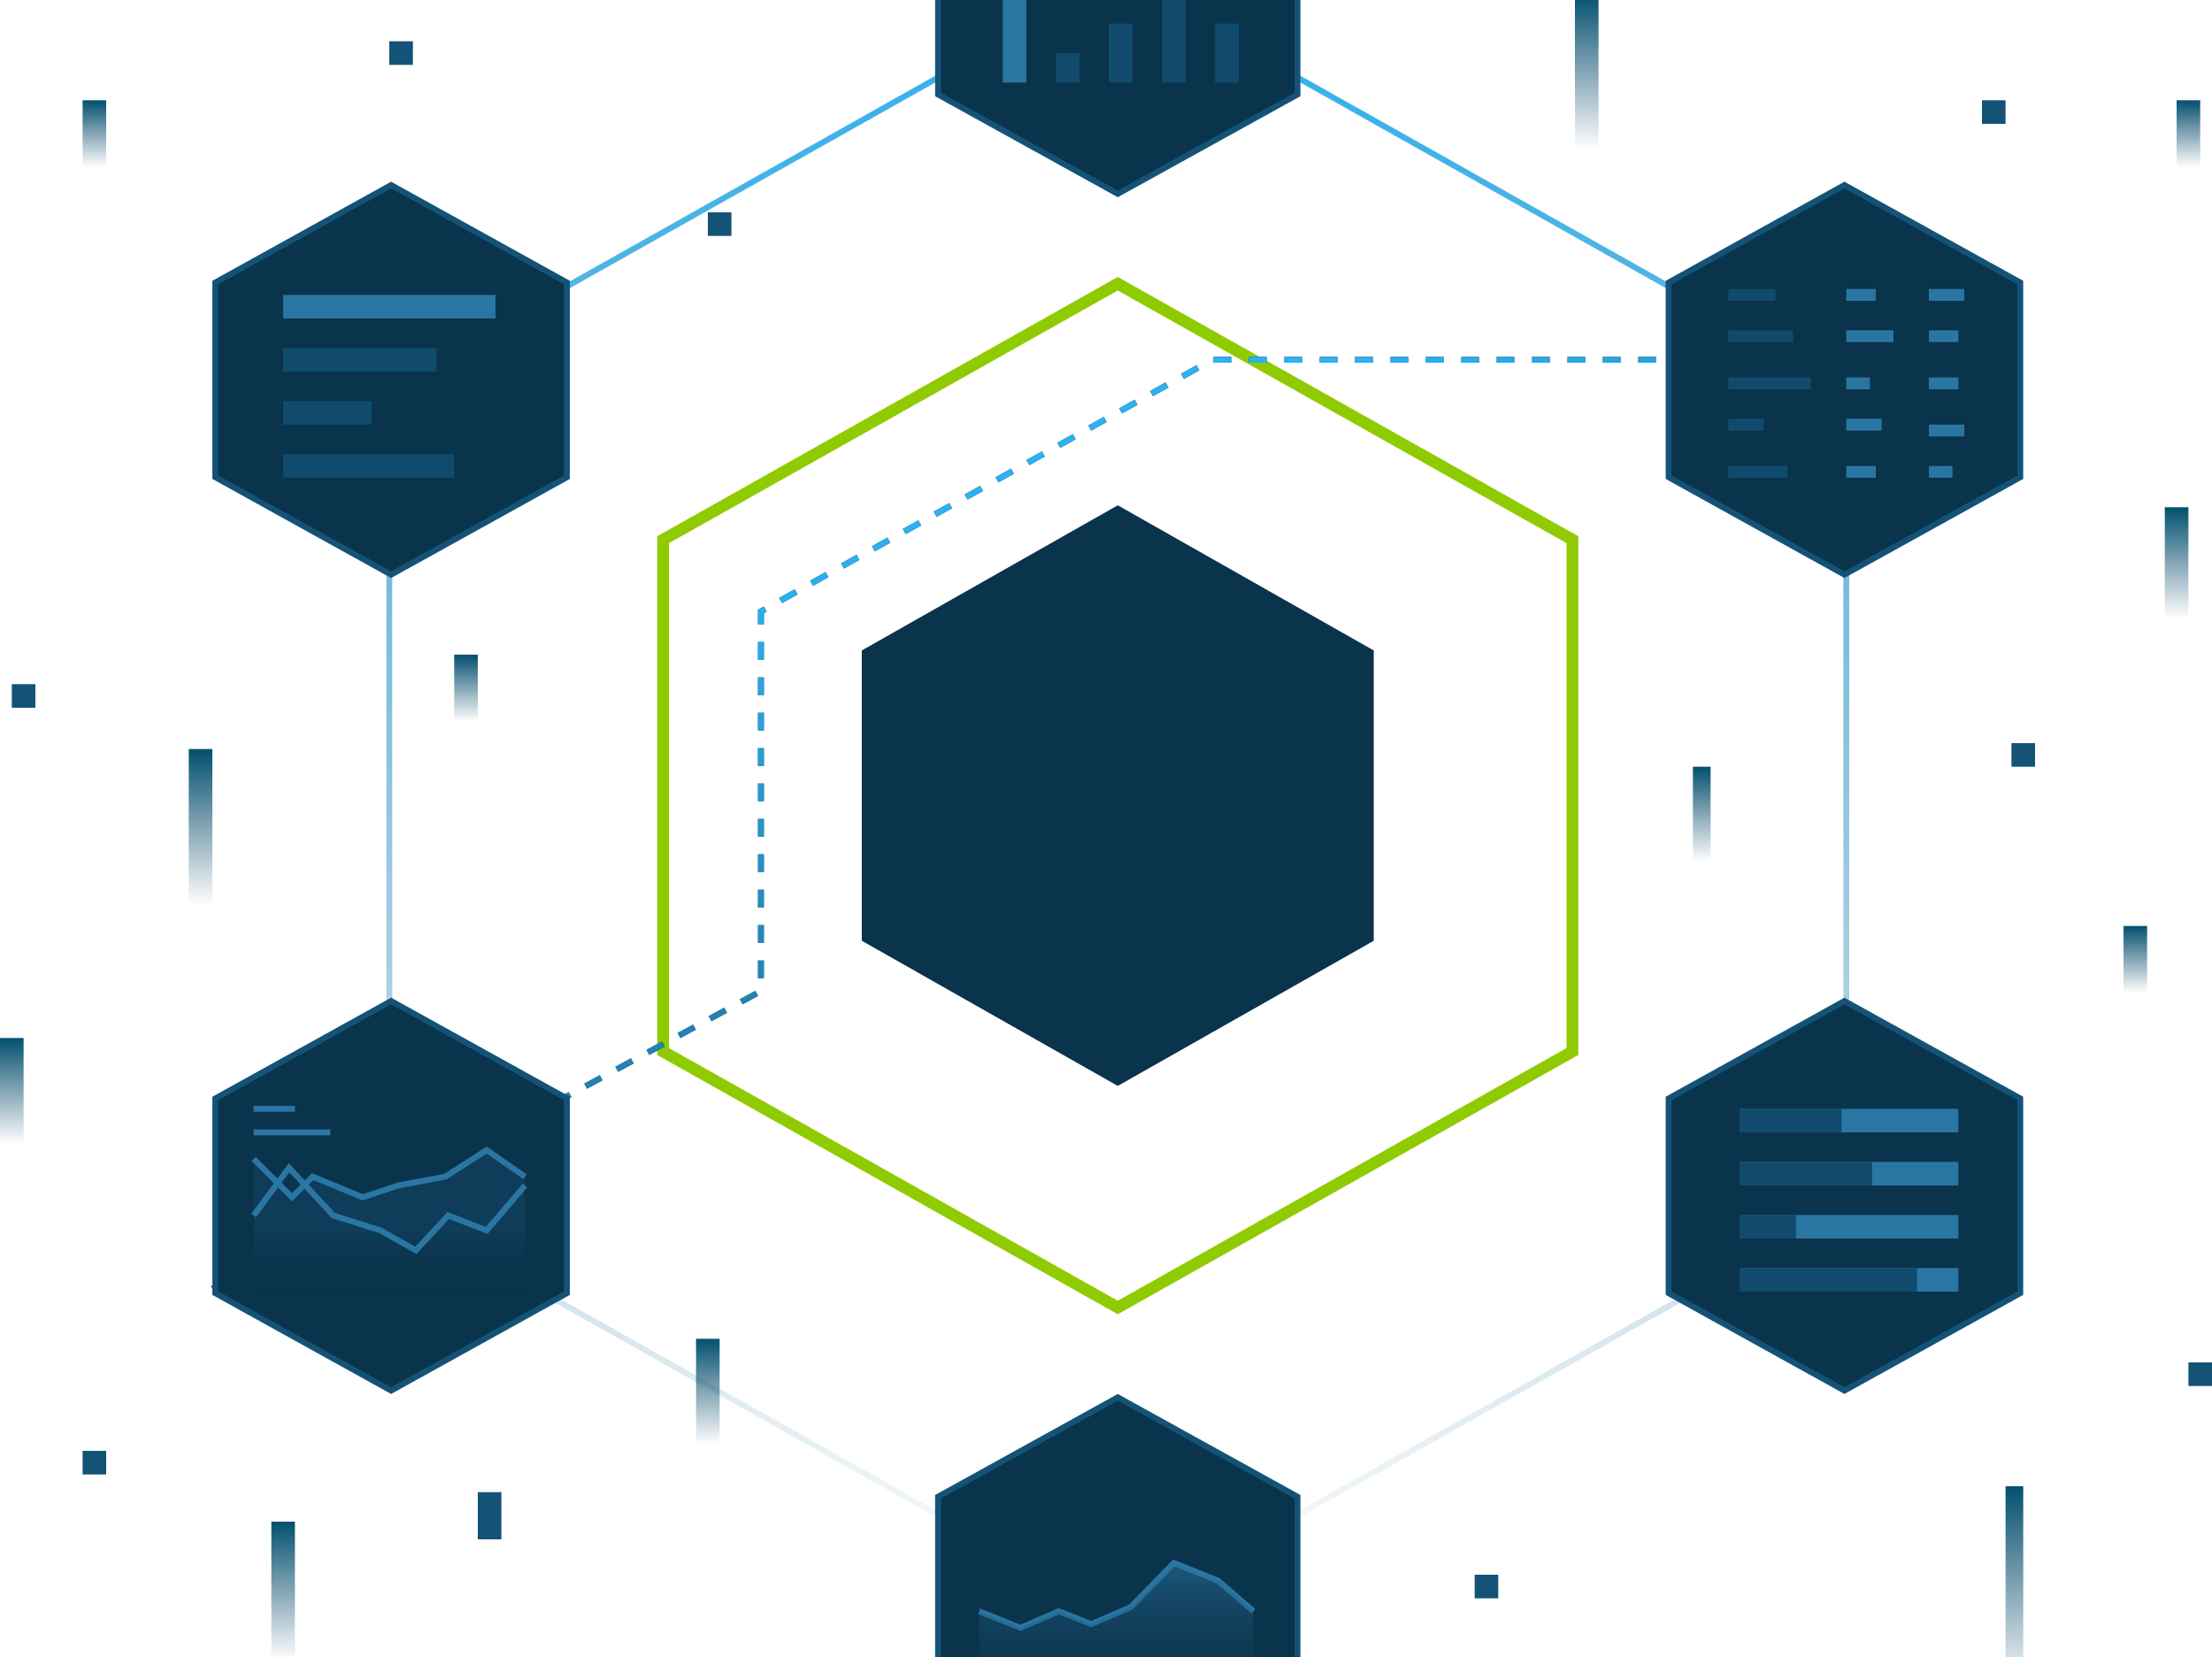 <?xml version="1.0" encoding="UTF-8"?> <svg xmlns="http://www.w3.org/2000/svg" width="375" height="281" viewBox="0 0 375 281" fill="none"><path d="M112.422 91.505V178.295L189.495 221.687L266.569 178.295V91.505L189.495 48.109L112.422 91.505Z" stroke="#90CB01" stroke-width="2"></path><path d="M36 218.5L129.001 168.039V103.68L205.505 61H325.001" stroke="#0B2435" stroke-dasharray="3 3"></path><path d="M36 218.5L129.001 168.039V103.68L205.505 61H325.001" stroke="url(#paint0_linear_2248_2226)" stroke-dasharray="3 3"></path><path d="M66 65.501V204.505L189.5 274L313 204.505V65.501L189.5 -4L66 65.501Z" stroke="url(#paint1_linear_2248_2226)"></path><path d="M146.102 110.286V159.511L189.496 184.121L232.89 159.511V110.286L189.496 85.674L146.102 110.286Z" fill="#0A334C"></path><path d="M312.687 97.432L282.883 80.911V47.901L312.687 31.378L342.492 47.901V80.911L312.687 97.432Z" fill="#0A334C" stroke="#145377"></path><path d="M312.687 235.78L282.883 219.259V186.248L312.687 169.726L342.492 186.248V219.259L312.687 235.78Z" fill="#0A334C" stroke="#145377"></path><path d="M189.495 304.295L159.031 287.444V253.775L189.495 236.923L219.958 253.775V287.444L189.495 304.295Z" fill="#0A334C" stroke="#145377"></path><path d="M166 273.198L173 276L179.5 273.198L185 275.371L191.698 272.5L199 265L206.5 268L212.5 273.198" stroke="#2A76A3"></path><path d="M173 276L166 273.198V292.5H212.5V273.198L206.5 268L199 265L191.698 272.5L185 275.371L179.5 273.198L173 276Z" fill="url(#paint2_linear_2248_2226)"></path><path d="M66.305 97.432L36.5 80.911V47.901L66.305 31.378L96.109 47.901V80.911L66.305 97.432Z" fill="#0A334C" stroke="#145377"></path><rect x="84" y="50" width="4" height="36" transform="rotate(90 84 50)" fill="#2A76A3"></rect><rect x="74" y="59" width="4" height="26" transform="rotate(90 74 59)" fill="#104B6D"></rect><rect x="63" y="68" width="4" height="15" transform="rotate(90 63 68)" fill="#104B6D"></rect><rect x="77" y="77" width="4" height="29" transform="rotate(90 77 77)" fill="#104B6D"></rect><path d="M189.495 32.871L159.031 16.02V-17.648L189.495 -34.501L219.958 -17.648V16.02L189.495 32.871Z" fill="#0A334C" stroke="#145377"></path><path d="M66.305 235.78L36.5 219.259V186.248L66.305 169.726L96.109 186.248V219.259L66.305 235.78Z" fill="#0A334C" stroke="#145377"></path><path d="M43 192H56" stroke="#2A76A3"></path><path d="M43 188H50" stroke="#2A76A3"></path><path d="M43 196.5L49.5 203L53 199.5L61.5 203L67.5 201L75.5 199.5L82.5 195L89 199.5" stroke="#2A76A3"></path><path d="M49.5 202.692L43 196.442V220H89V199.327L82.5 195L75.5 199.327L67.5 200.769L61.5 202.692L53 199.327L49.5 202.692Z" fill="url(#paint3_linear_2248_2226)" fill-opacity="0.15"></path><path d="M89 201.017L82.5 208.621L76 206.086L70.5 212L64.5 208.621L56.5 206.086L49 198L43 206.086" stroke="#2A76A3"></path><rect x="170" y="-11" width="4" height="25" fill="#2A76A3"></rect><rect x="179" y="9" width="4" height="5" fill="#104B6D"></rect><rect x="188" y="4" width="4" height="10" fill="#104B6D"></rect><rect x="197" y="-6" width="4" height="20" fill="#104B6D"></rect><rect x="206" y="4" width="4" height="10" fill="#104B6D"></rect><rect x="120" y="40" width="4" height="4" transform="rotate(-90 120 40)" fill="#145377"></rect><rect x="2" y="120" width="4" height="4" transform="rotate(-90 2 120)" fill="#145377"></rect><rect x="14" y="250" width="4" height="4" transform="rotate(-90 14 250)" fill="#145377"></rect><rect x="336" y="21" width="4" height="4" transform="rotate(-90 336 21)" fill="#145377"></rect><rect x="66" y="11" width="4" height="4" transform="rotate(-90 66 11)" fill="#145377"></rect><rect x="341" y="130" width="4" height="4" transform="rotate(-90 341 130)" fill="#145377"></rect><rect x="371" y="235" width="4" height="4" transform="rotate(-90 371 235)" fill="#145377"></rect><rect x="250" y="271" width="4" height="4" transform="rotate(-90 250 271)" fill="#145377"></rect><rect x="81" y="261" width="8" height="4" transform="rotate(-90 81 261)" fill="#145377"></rect><path d="M32 127L32 155L36 155L36 127L32 127Z" fill="url(#paint4_linear_2248_2226)"></path><path d="M77 111L77 123L81 123L81 111L77 111Z" fill="url(#paint5_linear_2248_2226)"></path><path d="M14 17L14 29L18 29L18 17L14 17Z" fill="url(#paint6_linear_2248_2226)"></path><path d="M369 17L369 29L373 29L373 17L369 17Z" fill="url(#paint7_linear_2248_2226)"></path><path d="M360 157L360 169L364 169L364 157L360 157Z" fill="url(#paint8_linear_2248_2226)"></path><path d="M267 -1L267 27L271 27L271 -1L267 -1Z" fill="url(#paint9_linear_2248_2226)"></path><path d="M46 258L46 283L50 283L50 258L46 258Z" fill="url(#paint10_linear_2248_2226)"></path><path d="M118 227L118 246L122 246L122 227L118 227Z" fill="url(#paint11_linear_2248_2226)"></path><path d="M-5.07538e-07 176L0 195L4 195L4 176L-5.07538e-07 176Z" fill="url(#paint12_linear_2248_2226)"></path><path d="M367 86L367 106L371 106L371 86L367 86Z" fill="url(#paint13_linear_2248_2226)"></path><path d="M340 252L340 289L343 289L343 252L340 252Z" fill="url(#paint14_linear_2248_2226)"></path><path d="M287 130L287 147L290 147L290 130L287 130Z" fill="url(#paint15_linear_2248_2226)"></path><line x1="293" y1="50" x2="301" y2="50" stroke="#104B6D" stroke-width="2"></line><line x1="293" y1="57" x2="304" y2="57" stroke="#104B6D" stroke-width="2"></line><line x1="293" y1="65" x2="307" y2="65" stroke="#104B6D" stroke-width="2"></line><line x1="293" y1="72" x2="299" y2="72" stroke="#104B6D" stroke-width="2"></line><line x1="293" y1="80" x2="303" y2="80" stroke="#104B6D" stroke-width="2"></line><line x1="313" y1="50" x2="318" y2="50" stroke="#2A76A3" stroke-width="2"></line><line x1="313" y1="57" x2="321" y2="57" stroke="#2A76A3" stroke-width="2"></line><line x1="313" y1="65" x2="317" y2="65" stroke="#2A76A3" stroke-width="2"></line><line x1="313" y1="72" x2="319" y2="72" stroke="#2A76A3" stroke-width="2"></line><line x1="313" y1="80" x2="318" y2="80" stroke="#2A76A3" stroke-width="2"></line><line x1="333" y1="50" x2="327" y2="50" stroke="#2A76A3" stroke-width="2"></line><line x1="332" y1="57" x2="327" y2="57" stroke="#2A76A3" stroke-width="2"></line><line x1="332" y1="65" x2="327" y2="65" stroke="#2A76A3" stroke-width="2"></line><line x1="333" y1="73" x2="327" y2="73" stroke="#2A76A3" stroke-width="2"></line><line x1="331" y1="80" x2="327" y2="80" stroke="#2A76A3" stroke-width="2"></line><path d="M295 190H332" stroke="#2A76A3" stroke-width="4"></path><path d="M295 190H312.209" stroke="#104B6D" stroke-width="4"></path><path d="M295 199H332" stroke="#2A76A3" stroke-width="4"></path><path d="M295 199H317.372" stroke="#104B6D" stroke-width="4"></path><path d="M295 208H332" stroke="#2A76A3" stroke-width="4"></path><path d="M295 208H304.465" stroke="#104B6D" stroke-width="4"></path><path d="M295 217H332" stroke="#2A76A3" stroke-width="4"></path><path d="M295 217H325" stroke="#104B6D" stroke-width="4"></path><defs><linearGradient id="paint0_linear_2248_2226" x1="227" y1="61" x2="328.12" y2="326.983" gradientUnits="userSpaceOnUse"><stop stop-color="#2DB1F1"></stop><stop offset="1" stop-color="#1A668B" stop-opacity="0"></stop></linearGradient><linearGradient id="paint1_linear_2248_2226" x1="189.5" y1="-4" x2="189.5" y2="274" gradientUnits="userSpaceOnUse"><stop stop-color="#2DB1F1"></stop><stop offset="1" stop-color="#1A668B" stop-opacity="0"></stop></linearGradient><linearGradient id="paint2_linear_2248_2226" x1="189.25" y1="265" x2="189.25" y2="292.5" gradientUnits="userSpaceOnUse"><stop stop-color="#2A76A3" stop-opacity="0.55"></stop><stop offset="1" stop-color="#0B2536" stop-opacity="0"></stop></linearGradient><linearGradient id="paint3_linear_2248_2226" x1="66" y1="195" x2="66" y2="220" gradientUnits="userSpaceOnUse"><stop offset="0.52" stop-color="#2A76A3"></stop><stop offset="1" stop-color="#0C2637" stop-opacity="0"></stop></linearGradient><linearGradient id="paint4_linear_2248_2226" x1="34" y1="127" x2="34" y2="153.511" gradientUnits="userSpaceOnUse"><stop stop-color="#02506E"></stop><stop offset="1" stop-color="#104B6D" stop-opacity="0"></stop></linearGradient><linearGradient id="paint5_linear_2248_2226" x1="79" y1="111" x2="79" y2="122.362" gradientUnits="userSpaceOnUse"><stop stop-color="#02506E"></stop><stop offset="1" stop-color="#104B6D" stop-opacity="0"></stop></linearGradient><linearGradient id="paint6_linear_2248_2226" x1="16" y1="17" x2="16" y2="28.362" gradientUnits="userSpaceOnUse"><stop stop-color="#02506E"></stop><stop offset="1" stop-color="#104B6D" stop-opacity="0"></stop></linearGradient><linearGradient id="paint7_linear_2248_2226" x1="371" y1="17" x2="371" y2="28.362" gradientUnits="userSpaceOnUse"><stop stop-color="#02506E"></stop><stop offset="1" stop-color="#104B6D" stop-opacity="0"></stop></linearGradient><linearGradient id="paint8_linear_2248_2226" x1="362" y1="157" x2="362" y2="168.362" gradientUnits="userSpaceOnUse"><stop stop-color="#02506E"></stop><stop offset="1" stop-color="#104B6D" stop-opacity="0"></stop></linearGradient><linearGradient id="paint9_linear_2248_2226" x1="269" y1="-1" x2="269" y2="25.511" gradientUnits="userSpaceOnUse"><stop stop-color="#02506E"></stop><stop offset="1" stop-color="#104B6D" stop-opacity="0"></stop></linearGradient><linearGradient id="paint10_linear_2248_2226" x1="48" y1="258" x2="48" y2="281.67" gradientUnits="userSpaceOnUse"><stop stop-color="#02506E"></stop><stop offset="1" stop-color="#104B6D" stop-opacity="0"></stop></linearGradient><linearGradient id="paint11_linear_2248_2226" x1="120" y1="227" x2="120" y2="244.989" gradientUnits="userSpaceOnUse"><stop stop-color="#02506E"></stop><stop offset="1" stop-color="#104B6D" stop-opacity="0"></stop></linearGradient><linearGradient id="paint12_linear_2248_2226" x1="2" y1="176" x2="2" y2="193.989" gradientUnits="userSpaceOnUse"><stop stop-color="#02506E"></stop><stop offset="1" stop-color="#104B6D" stop-opacity="0"></stop></linearGradient><linearGradient id="paint13_linear_2248_2226" x1="369" y1="86" x2="369" y2="104.936" gradientUnits="userSpaceOnUse"><stop stop-color="#02506E"></stop><stop offset="1" stop-color="#104B6D" stop-opacity="0"></stop></linearGradient><linearGradient id="paint14_linear_2248_2226" x1="341.5" y1="252" x2="341.5" y2="287.032" gradientUnits="userSpaceOnUse"><stop stop-color="#02506E"></stop><stop offset="1" stop-color="#104B6D" stop-opacity="0"></stop></linearGradient><linearGradient id="paint15_linear_2248_2226" x1="288.5" y1="130" x2="288.5" y2="146.096" gradientUnits="userSpaceOnUse"><stop stop-color="#02506E"></stop><stop offset="1" stop-color="#104B6D" stop-opacity="0"></stop></linearGradient></defs></svg> 